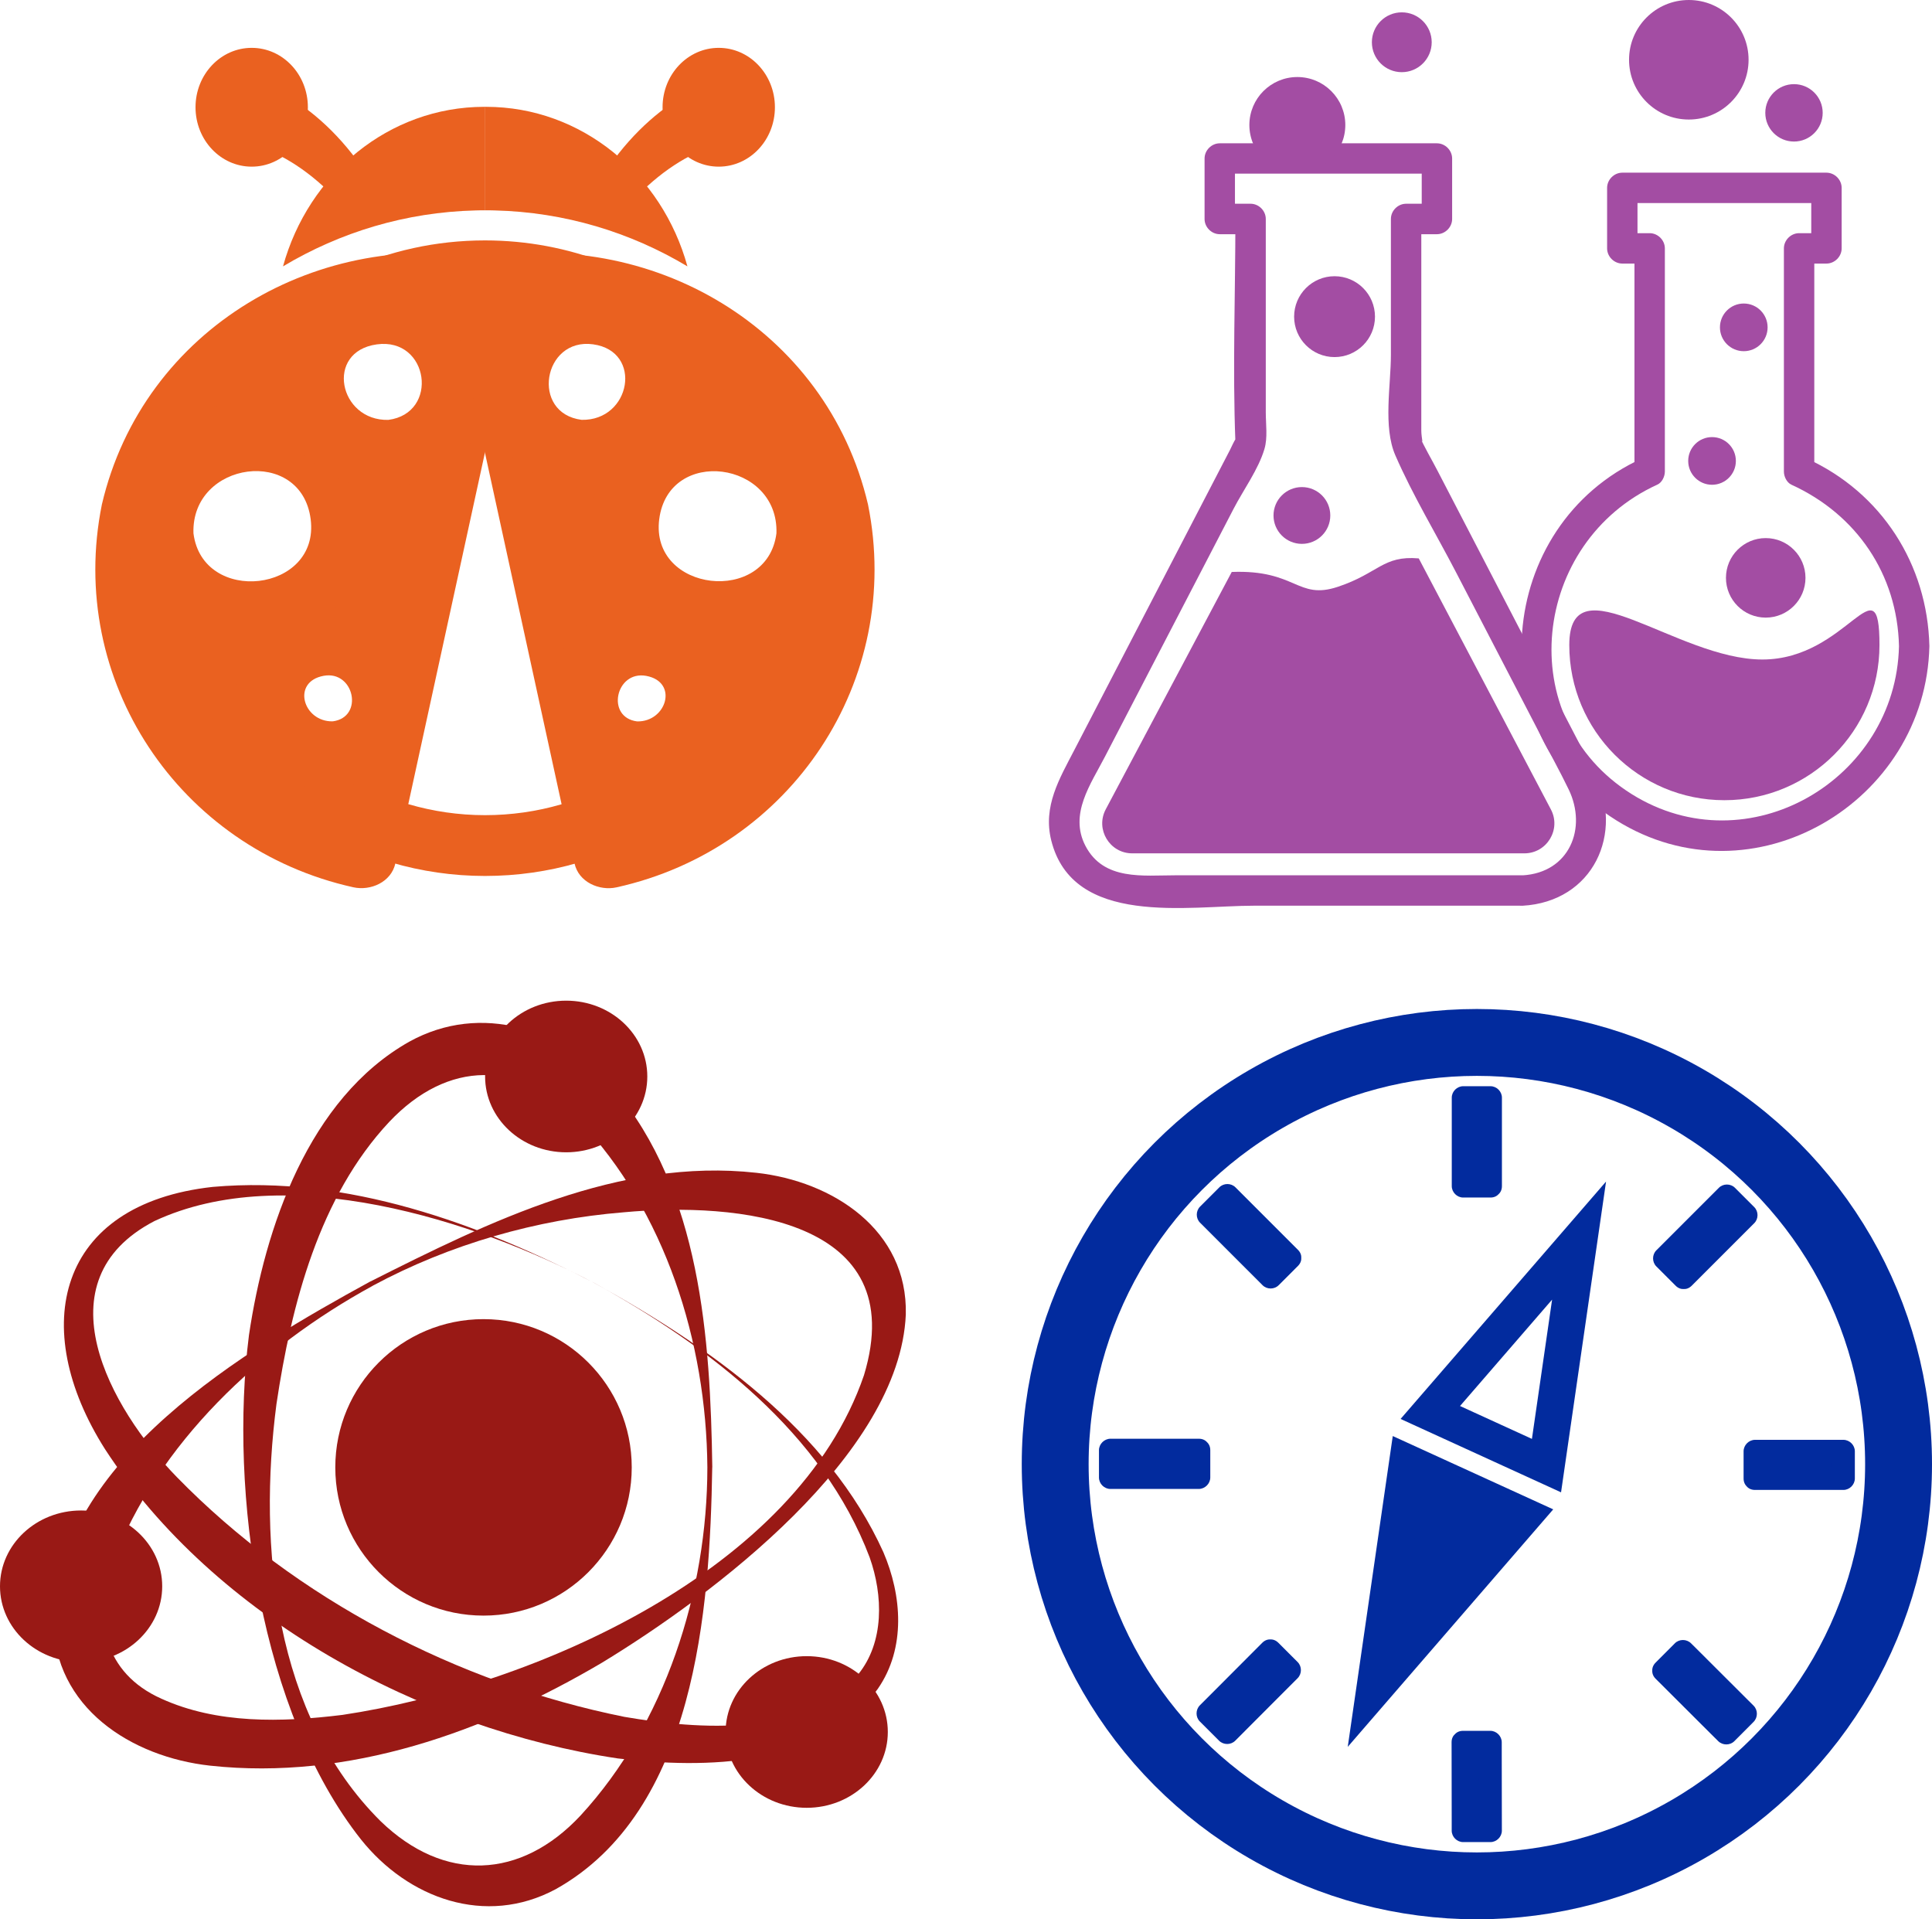 <?xml version="1.0" encoding="UTF-8"?><svg xmlns="http://www.w3.org/2000/svg" viewBox="0 0 317.78 315.67"><defs><style>.g,.h,.i{fill:none;}.g,.h,.i,.j{stroke-miterlimit:10;}.g,.h,.j{stroke:#022b9e;}.g,.j{stroke-width:6px;}.h{stroke-width:11px;}.k,.j{fill:#022b9e;}.l{fill:#ea6120;}.m{fill:#991915;}.i{stroke:#ea6120;stroke-width:10px;}.n{fill:#a34da3;}</style></defs><g id="a"/><g id="b"><g id="c"><path class="i" d="M105.93,131.63c-7.55,4.71-16.53,7.44-26.16,7.44s-18.83-2.8-26.43-7.61"/><path class="i" d="M59.19,48.98c6.25-2.85,13.22-4.44,20.58-4.44,6.33,0,12.38,1.18,17.92,3.32"/><ellipse class="l" cx="41.4" cy="17.64" rx="9.24" ry="9.77"/><path class="l" d="M79.81,17.56v17.03h-.03c-.51,0-1.03,0-1.54,.02-11.5,.28-22.3,3.58-31.69,9.2,4.17-15.16,17.42-26.24,33.11-26.24h.15Z"/><path class="l" d="M54.89,32.31c-4.57-4.69-9.52-7.55-13.7-8.56,1.45-3.13,2.99-6.04,4.58-8.73,4.57,2.29,9.52,6.42,13.7,12.39-1.45,1.41-2.99,3.05-4.58,4.9Z"/><ellipse class="l" cx="118.22" cy="17.64" rx="9.24" ry="9.77"/><path class="l" d="M79.81,17.56v17.03h.03c.51,0,1.03,0,1.54,.02,11.5,.28,22.3,3.58,31.69,9.2-4.17-15.16-17.42-26.24-33.11-26.24h-.15Z"/><path class="l" d="M104.73,32.31c4.57-4.69,9.52-7.55,13.7-8.56-1.45-3.13-2.99-6.04-4.58-8.73-4.58,2.29-9.52,6.42-13.7,12.39,1.45,1.41,2.99,3.05,4.58,4.9Z"/><g><path class="l" d="M22.18,84.45c-5.57,25.53,11.18,50.63,37.42,56.05l20.17-92.46c-26.24-5.42-52.02,10.88-57.59,36.42Zm4.01,3.26c-.65-8.2,5.65-15.37,14.08-16.01s15.8,5.5,16.45,13.7c.65,8.21-5.65,15.37-14.08,16.01s-15.8-5.5-16.45-13.7Zm28.54,36.56c-5.32,.4-9.96-3.47-10.37-8.64-.41-5.17,3.56-9.69,8.88-10.1,5.32-.4,9.96,3.47,10.37,8.64,.41,5.17-3.56,9.69-8.88,10.1Zm9.13-49.58c-6.72,.51-12.58-4.38-13.1-10.92s4.5-12.24,11.22-12.75c6.72-.51,12.58,4.38,13.1,10.92,.52,6.54-4.5,12.24-11.22,12.75Z"/><g><path class="l" d="M16.76,82.96c-5.85,28.89,12.63,56.6,41.35,62.97,2.84,.63,6.24-.84,6.92-3.93l17.63-80.83,2.54-11.63c.61-2.79-.81-6.32-3.93-6.92-28.68-5.5-57.72,11.32-64.51,40.34-1.65,7.04,9.2,10.05,10.85,2.99,5.32-22.74,27.79-36.87,50.67-32.49l-3.93-6.92-17.63,80.83-2.54,11.63,6.92-3.93c-22.42-4.97-38.17-26.02-33.49-49.13,1.43-7.07-9.41-10.09-10.85-2.99Z"/><path class="l" d="M31.82,87.71c-.4-11.89,17.74-14.38,19.28-2.31s-17.78,14.2-19.28,2.31c-.9-7.09-12.16-7.18-11.25,0,1.41,11.19,10.31,20.07,22.07,19.33s20.38-10.27,19.71-21.63-10.87-19.96-22.07-19.33-20.08,10.31-19.71,21.63c.24,7.22,11.49,7.25,11.25,0Z"/><path class="l" d="M54.73,118.64c-4.87,.11-6.84-6.51-1.49-7.49,5.03-.92,6.66,6.82,1.49,7.49-3.04,.39-5.59,2.31-5.62,5.62-.03,2.74,2.61,6.01,5.62,5.62,8.15-1.05,14.9-6.96,14.5-15.72-.37-8.27-7.84-14.66-16-14.27s-14.73,7.14-14.52,15.21c.23,8.63,7.55,14.97,16.01,14.78,7.23-.17,7.25-11.42,0-11.25Z"/><path class="l" d="M63.87,69.06c-8.15,.19-10.47-11.24-1.89-12.42s10.32,11.33,1.89,12.42c-7.08,.91-7.17,12.17,0,11.25,9.49-1.22,17.34-8.2,16.84-18.38-.47-9.65-9.22-17.03-18.73-16.54s-17.12,8.35-16.86,17.73c.28,10.12,8.86,17.41,18.74,17.19,7.23-.17,7.25-11.42,0-11.25Z"/></g></g><g><path class="l" d="M137.35,84.45c5.57,25.53-11.18,50.63-37.42,56.05l-20.17-92.46c26.24-5.42,52.02,10.88,57.59,36.42Zm-4.01,3.26c.65-8.2-5.65-15.37-14.08-16.01s-15.8,5.5-16.45,13.7c-.65,8.21,5.65,15.37,14.08,16.01s15.8-5.5,16.45-13.7Zm-28.54,36.56c5.32,.4,9.96-3.47,10.37-8.64,.41-5.17-3.56-9.69-8.88-10.1-5.32-.4-9.96,3.47-10.37,8.64s3.56,9.69,8.88,10.1Zm-9.13-49.58c6.72,.51,12.58-4.38,13.1-10.92s-4.5-12.24-11.22-12.75c-6.72-.51-12.58,4.38-13.1,10.92-.52,6.54,4.5,12.24,11.22,12.75Z"/><g><path class="l" d="M131.92,85.95c4.68,23.11-11.07,44.16-33.49,49.13l6.92,3.93-17.63-80.83-2.54-11.63-3.93,6.92c22.88-4.39,45.35,9.75,50.67,32.49,1.65,7.05,12.5,4.06,10.85-2.99-6.79-29.02-35.82-45.84-64.51-40.34-3.1,.59-4.53,4.14-3.93,6.92l17.63,80.83,2.54,11.63c.67,3.07,4.08,4.56,6.92,3.93,28.71-6.36,47.19-34.07,41.35-62.97-1.44-7.09-12.28-4.09-10.85,2.99Z"/><path class="l" d="M138.96,87.71c.38-11.38-8.32-20.92-19.71-21.63s-21.33,8.08-22.07,19.33,8.59,21.01,19.71,21.63c11.77,.66,20.65-8.08,22.07-19.33,.9-7.16-10.35-7.1-11.25,0-1.5,11.88-20.81,9.7-19.28-2.31s19.68-9.6,19.28,2.31c-.24,7.24,11.01,7.23,11.25,0Z"/><path class="l" d="M104.79,129.89c8.16,.19,15.62-5.84,16-14.27s-6.3-15.26-14.5-15.72-15.09,5.62-15.9,13.52c-.93,9.03,5.99,15.39,14.4,16.47,3.04,.39,5.6-2.87,5.62-5.62,.04-3.36-2.62-5.24-5.62-5.62-5.18-.66-3.53-8.4,1.49-7.49,5.36,.98,3.37,7.6-1.49,7.49-7.24-.17-7.24,11.08,0,11.25Z"/><path class="l" d="M95.66,80.31c9.51,.22,18.25-6.69,18.73-16.54s-7.28-17.81-16.84-18.38-17.7,6.53-18.63,15.79c-1.04,10.45,6.98,17.87,16.74,19.12,7.16,.92,7.09-10.34,0-11.25-8.43-1.08-6.37-13.55,1.89-12.42s6.25,12.6-1.89,12.42c-7.24-.17-7.24,11.08,0,11.25Z"/></g></g></g><g id="d"><circle class="m" cx="79.53" cy="241.34" r="24.38"/><path class="m" d="M117.15,241.34c-.38,23.46-2.76,56.53-25.75,69.38-11.54,6.19-24.29,1.52-32.03-8.19-16.51-20.88-21.7-57-18.42-82.94,2.61-17.62,9.8-38.93,26.38-48.27,11.79-6.51,25.27-2.13,33.58,7.67,14.35,16.92,15.93,41.21,16.25,62.34h0Zm-.8,0c-.16-20.64-6.96-42.16-21.1-57.03-9.78-10.07-21.6-9.98-31.23,.21-11.5,12.28-16.1,30-18.55,46.42-3.05,23.4-.37,51.2,17.12,68.58,10.48,10.15,23.08,9.6,32.9-.92,13.91-15.11,20.84-36.78,20.86-57.26h0Z"/><ellipse class="m" cx="93.13" cy="177.05" rx="13.34" ry="12.47"/><path class="m" d="M97.95,211.12c-20.01-10.57-51.01-20.34-72.55-10.29-18.91,9.83-7.39,30.77,3.72,42.14,19.54,20.01,46.18,33.89,73.57,39.4,12.33,2.11,29.62,3.43,38.46-6.98,4.32-5.31,4.11-13.01,1.89-19.25-7.74-20.48-26.44-34.71-45.09-45.01h0Zm0,0c18.72,10.36,38.23,24.03,47.35,44.17,3.05,7.11,3.73,15.76-.9,22.45-9.37,13-28.46,13.18-42.79,11.47-32.2-4.82-66.32-23.19-84.34-50.87-12.71-20.03-7.89-40.32,17.73-43.13,22.06-1.94,43.7,5.97,62.95,15.9h0Z"/><ellipse class="m" cx="13.34" cy="260.9" rx="13.34" ry="12.47"/><path class="m" d="M60.92,210.77c19.49-9.83,40.95-20.38,63.49-17.88,12.57,1.38,24.93,9.41,24.58,23.32-1.01,23.06-31.64,46.12-50,57.27-19.3,11.38-41.6,19.4-64.42,16.92-12.98-1.42-25.71-9.56-25.78-23.91,.55-26.29,31.72-44.56,52.13-55.73h0Zm.38,.71c-18.5,10.09-35.37,25.94-42.78,45.59-3.29,9.12-1.41,18.11,8.04,22.32,9.15,4.15,19.7,3.9,29.77,2.66,31.45-4.72,74.76-23.67,85.78-55.87,7.83-25.84-20.86-28.52-39.56-26.79-14.28,1.16-28.57,5.25-41.25,12.08h0Z"/><ellipse class="m" cx="132.69" cy="284.86" rx="13.34" ry="12.47"/></g><g id="e"><path class="n" d="M312.35,106.26c-.48,21.99-24.85,36.3-43.96,24.35-19.84-12.41-16.4-41.51,4.21-50.9,.78-.35,1.24-1.35,1.24-2.16V40.85c0-1.35-1.15-2.5-2.5-2.5h-4.5l2.5,2.5v-9.95l-2.5,2.5h33.58l-2.5-2.5v9.95l2.5-2.5h-4.5c-1.35,0-2.5,1.15-2.5,2.5v36.71c0,.81,.46,1.8,1.24,2.16,10.7,4.88,17.42,14.73,17.69,26.55,.07,3.21,5.07,3.22,5,0-.31-13.45-7.87-25.26-20.17-30.86l1.24,2.16V40.85l-2.5,2.5h4.5c1.35,0,2.5-1.15,2.5-2.5v-9.95c0-1.35-1.15-2.5-2.5-2.5h-33.58c-1.35,0-2.5,1.15-2.5,2.5v9.95c0,1.35,1.15,2.5,2.5,2.5h4.5l-2.5-2.5v36.71l1.24-2.16c-24.17,11.01-27,45.32-4.21,59.53,22.4,13.97,50.92-2.99,51.48-28.67,.07-3.22-4.93-3.22-5,0Z"/><path class="n" d="M309.14,106.1c0,14.09-11.42,25.51-25.51,25.51s-25.51-11.42-25.51-25.51,17.67,2.37,31.76,2.37,19.26-16.46,19.26-2.37Z"/><path class="n" d="M250.41,143.96h-57.01c-5.38,0-11.87,.93-14.87-4.85-2.7-5.22,.87-10.12,3.21-14.65l10.26-19.77,10.91-21.02c1.6-3.09,4.08-6.47,5.07-9.83,.55-1.84,.22-4.1,.22-6v-31.83c0-1.35-1.15-2.5-2.5-2.5h-5.07l2.5,2.5v-9.95l-2.5,2.5h35.72l-2.5-2.5v9.95l2.5-2.5h-5.07c-1.35,0-2.5,1.15-2.5,2.5v22.36c0,5-1.31,11.83,.73,16.52,2.87,6.59,6.7,12.91,10.01,19.29l13.89,26.77c1.53,2.96,3.16,5.89,4.61,8.89,3.09,6.38,.11,13.7-7.6,14.13-3.2,.18-3.22,5.18,0,5,11.62-.65,16.82-11.89,11.85-21.78-3.78-7.5-7.74-14.92-11.61-22.37l-14.22-27.41c-.98-1.9-2.12-3.78-2.98-5.74,.86,1.95,.32,.47,.32-.83V36.02l-2.5,2.5h5.07c1.35,0,2.5-1.15,2.5-2.5v-9.95c0-1.35-1.15-2.5-2.5-2.5h-35.72c-1.35,0-2.5,1.15-2.5,2.5v9.95c0,1.35,1.15,2.5,2.5,2.5h5.07l-2.5-2.5c0,12.19-.47,24.47,0,36.64,.01,.38,.79-1.63,.11-.59-.4,.61-.7,1.34-1.03,1.99l-3.68,7.09-11.59,22.34-10.29,19.84c-2.45,4.73-5.21,9.28-3.81,14.89,3.57,14.27,22.47,10.74,33.4,10.74h44.11c3.22,0,3.22-5,0-5Z"/><path class="n" d="M233.36,91.84l21.73,41.28c1.74,3.28-.65,7.23-4.36,7.23h-64.5c-3.71,0-6.09-3.95-4.36-7.23l20.73-39.05c10.66-.41,10.76,4.67,17.46,2.44s7.41-5.18,13.3-4.67Z"/><circle class="n" cx="214.14" cy="84.78" r="4.67"/><circle class="n" cx="290.43" cy="95.04" r="6.54"/><circle class="n" cx="281.6" cy="75.81" r="3.92"/><circle class="n" cx="286.82" cy="53.84" r="3.92"/><circle class="n" cx="219.51" cy="52.08" r="6.65"/><circle class="n" cx="277.78" cy="9.83" r="9.83"/><circle class="n" cx="295.08" cy="18.56" r="4.72"/><circle class="n" cx="213.39" cy="20.56" r="7.89"/><circle class="n" cx="230.57" cy="6.95" r="4.92"/></g><g id="f"><circle class="h" cx="242.92" cy="240.81" r="69.36"/><g><polygon class="g" points="259.73 204.04 254.37 241.05 235.26 232.31 259.73 204.04"/><polygon class="j" points="226.12 277.59 250.59 249.31 231.48 240.58 226.12 277.59"/></g><g><rect class="k" x="240.68" y="180.53" width="4.49" height="14.55"/><path class="k" d="M245.17,193.2h-4.49l1.88,1.88v-14.55l-1.88,1.88h4.49l-1.88-1.88v14.55c0,2.41,3.75,2.42,3.75,0v-14.55c0-1.01-.86-1.88-1.88-1.88h-4.49c-1.01,0-1.88,.86-1.88,1.88v14.55c0,1.01,.86,1.88,1.88,1.88h4.49c2.41,0,2.42-3.75,0-3.75Z"/></g><g><rect class="k" x="288.66" y="238.68" width="14.55" height="4.49"/><path class="k" d="M290.54,243.17v-4.49l-1.87,1.88h14.55l-1.88-1.87v4.49l1.87-1.88h-14.55c-2.41,0-2.42,3.75,0,3.75h14.55c1.01,0,1.87-.86,1.88-1.87v-4.49c0-1.01-.86-1.87-1.87-1.88h-14.55c-1.01,0-1.87,.86-1.88,1.87v4.49c0,2.41,3.75,2.42,3.75,0Z"/></g><g><rect class="k" x="240.64" y="286.55" width="4.49" height="14.55" transform="translate(-.4 .33) rotate(-.08)"/><path class="k" d="M240.63,288.43h4.49l-1.88-1.88,.02,12.74v1.8l1.88-1.88h-4.49l1.88,1.88-.02-12.74v-1.8c0-2.41-3.76-2.42-3.75,0l.02,12.74v1.8c0,1.01,.86,1.88,1.88,1.88h4.49c1.01,0,1.88-.86,1.88-1.88l-.02-12.74v-1.8c0-1.01-.86-1.88-1.88-1.88h-4.49c-2.41,0-2.42,3.76,0,3.76Z"/></g><g><rect class="k" x="182.64" y="238.5" width="14.55" height="4.49"/><path class="k" d="M195.31,238.5v4.49l1.88-1.88h-14.55l1.88,1.89v-4.49l-1.88,1.88h14.55c2.41-.01,2.42-3.76,0-3.76h-14.55c-1.01,.01-1.88,.87-1.88,1.89v4.49c0,1.01,.86,1.88,1.88,1.88h14.55c1.01-.01,1.88-.87,1.88-1.89v-4.49c0-2.41-3.76-2.42-3.75,0Z"/></g><g><rect class="k" x="203.19" y="196.05" width="4.49" height="14.55" transform="translate(-83.6 204.82) rotate(-45)"/><path class="k" d="M210.84,205.56l-3.17,3.17h2.65l-9-9-1.28-1.28v2.65l3.17-3.17h-2.65l9,9,1.28,1.28c1.71,1.71,4.36-.94,2.65-2.65l-9-9-1.28-1.28c-.72-.72-1.93-.72-2.65,0l-3.17,3.17c-.72,.72-.72,1.93,0,2.65l9,9,1.28,1.28c.72,.72,1.93,.72,2.65,0l3.17-3.17c1.71-1.71-.94-4.36-2.65-2.65Z"/></g><g><rect class="k" x="273.21" y="201.16" width="14.55" height="4.49" transform="translate(-61.68 257.91) rotate(-45)"/><path class="k" d="M278.26,208.81l-3.17-3.17v2.65l9-9,1.28-1.28h-2.65l3.17,3.17v-2.65l-9,9-1.28,1.28c-1.71,1.71,.94,4.36,2.65,2.65l9-9,1.28-1.28c.72-.72,.72-1.93,0-2.65l-3.17-3.17c-.72-.72-1.93-.72-2.65,0l-9,9-1.28,1.28c-.72,.72-.72,1.93,0,2.65l3.17,3.17c1.71,1.71,4.36-.94,2.65-2.65Z"/></g><g><rect class="k" x="278.14" y="271.05" width="4.49" height="14.55" transform="translate(-114.68 280.31) rotate(-45.08)"/><path class="k" d="M274.97,276.1l3.17-3.18h-2.65l9.01,8.99,1.29,1.28v-2.65l-3.17,3.18h2.65l-9.01-8.99-1.29-1.28c-1.71-1.71-4.36,.94-2.65,2.65l9.01,8.99,1.29,1.28c.72,.71,1.93,.72,2.65,0l3.17-3.18c.71-.72,.72-1.93,0-2.65l-9.01-8.99-1.29-1.28c-.72-.71-1.93-.72-2.65,0l-3.17,3.18c-1.71,1.71,.94,4.36,2.65,2.65Z"/></g><g><rect class="k" x="198.12" y="276.01" width="14.55" height="4.49" transform="translate(-136.64 227.02) rotate(-45.05)"/><path class="k" d="M207.62,272.84l3.17,3.17v-2.65l-8.99,9.01-1.28,1.28h2.65l-3.17-3.17v2.65l8.99-9.01,1.28-1.28c1.71-1.71-.94-4.36-2.65-2.65l-8.99,9.01-1.28,1.28c-.71,.72-.72,1.93,0,2.65l3.17,3.17c.72,.71,1.93,.72,2.65,0l8.99-9.01,1.28-1.28c.71-.72,.72-1.93,0-2.65l-3.17-3.17c-1.71-1.71-4.36,.94-2.65,2.65Z"/></g></g></g></svg>